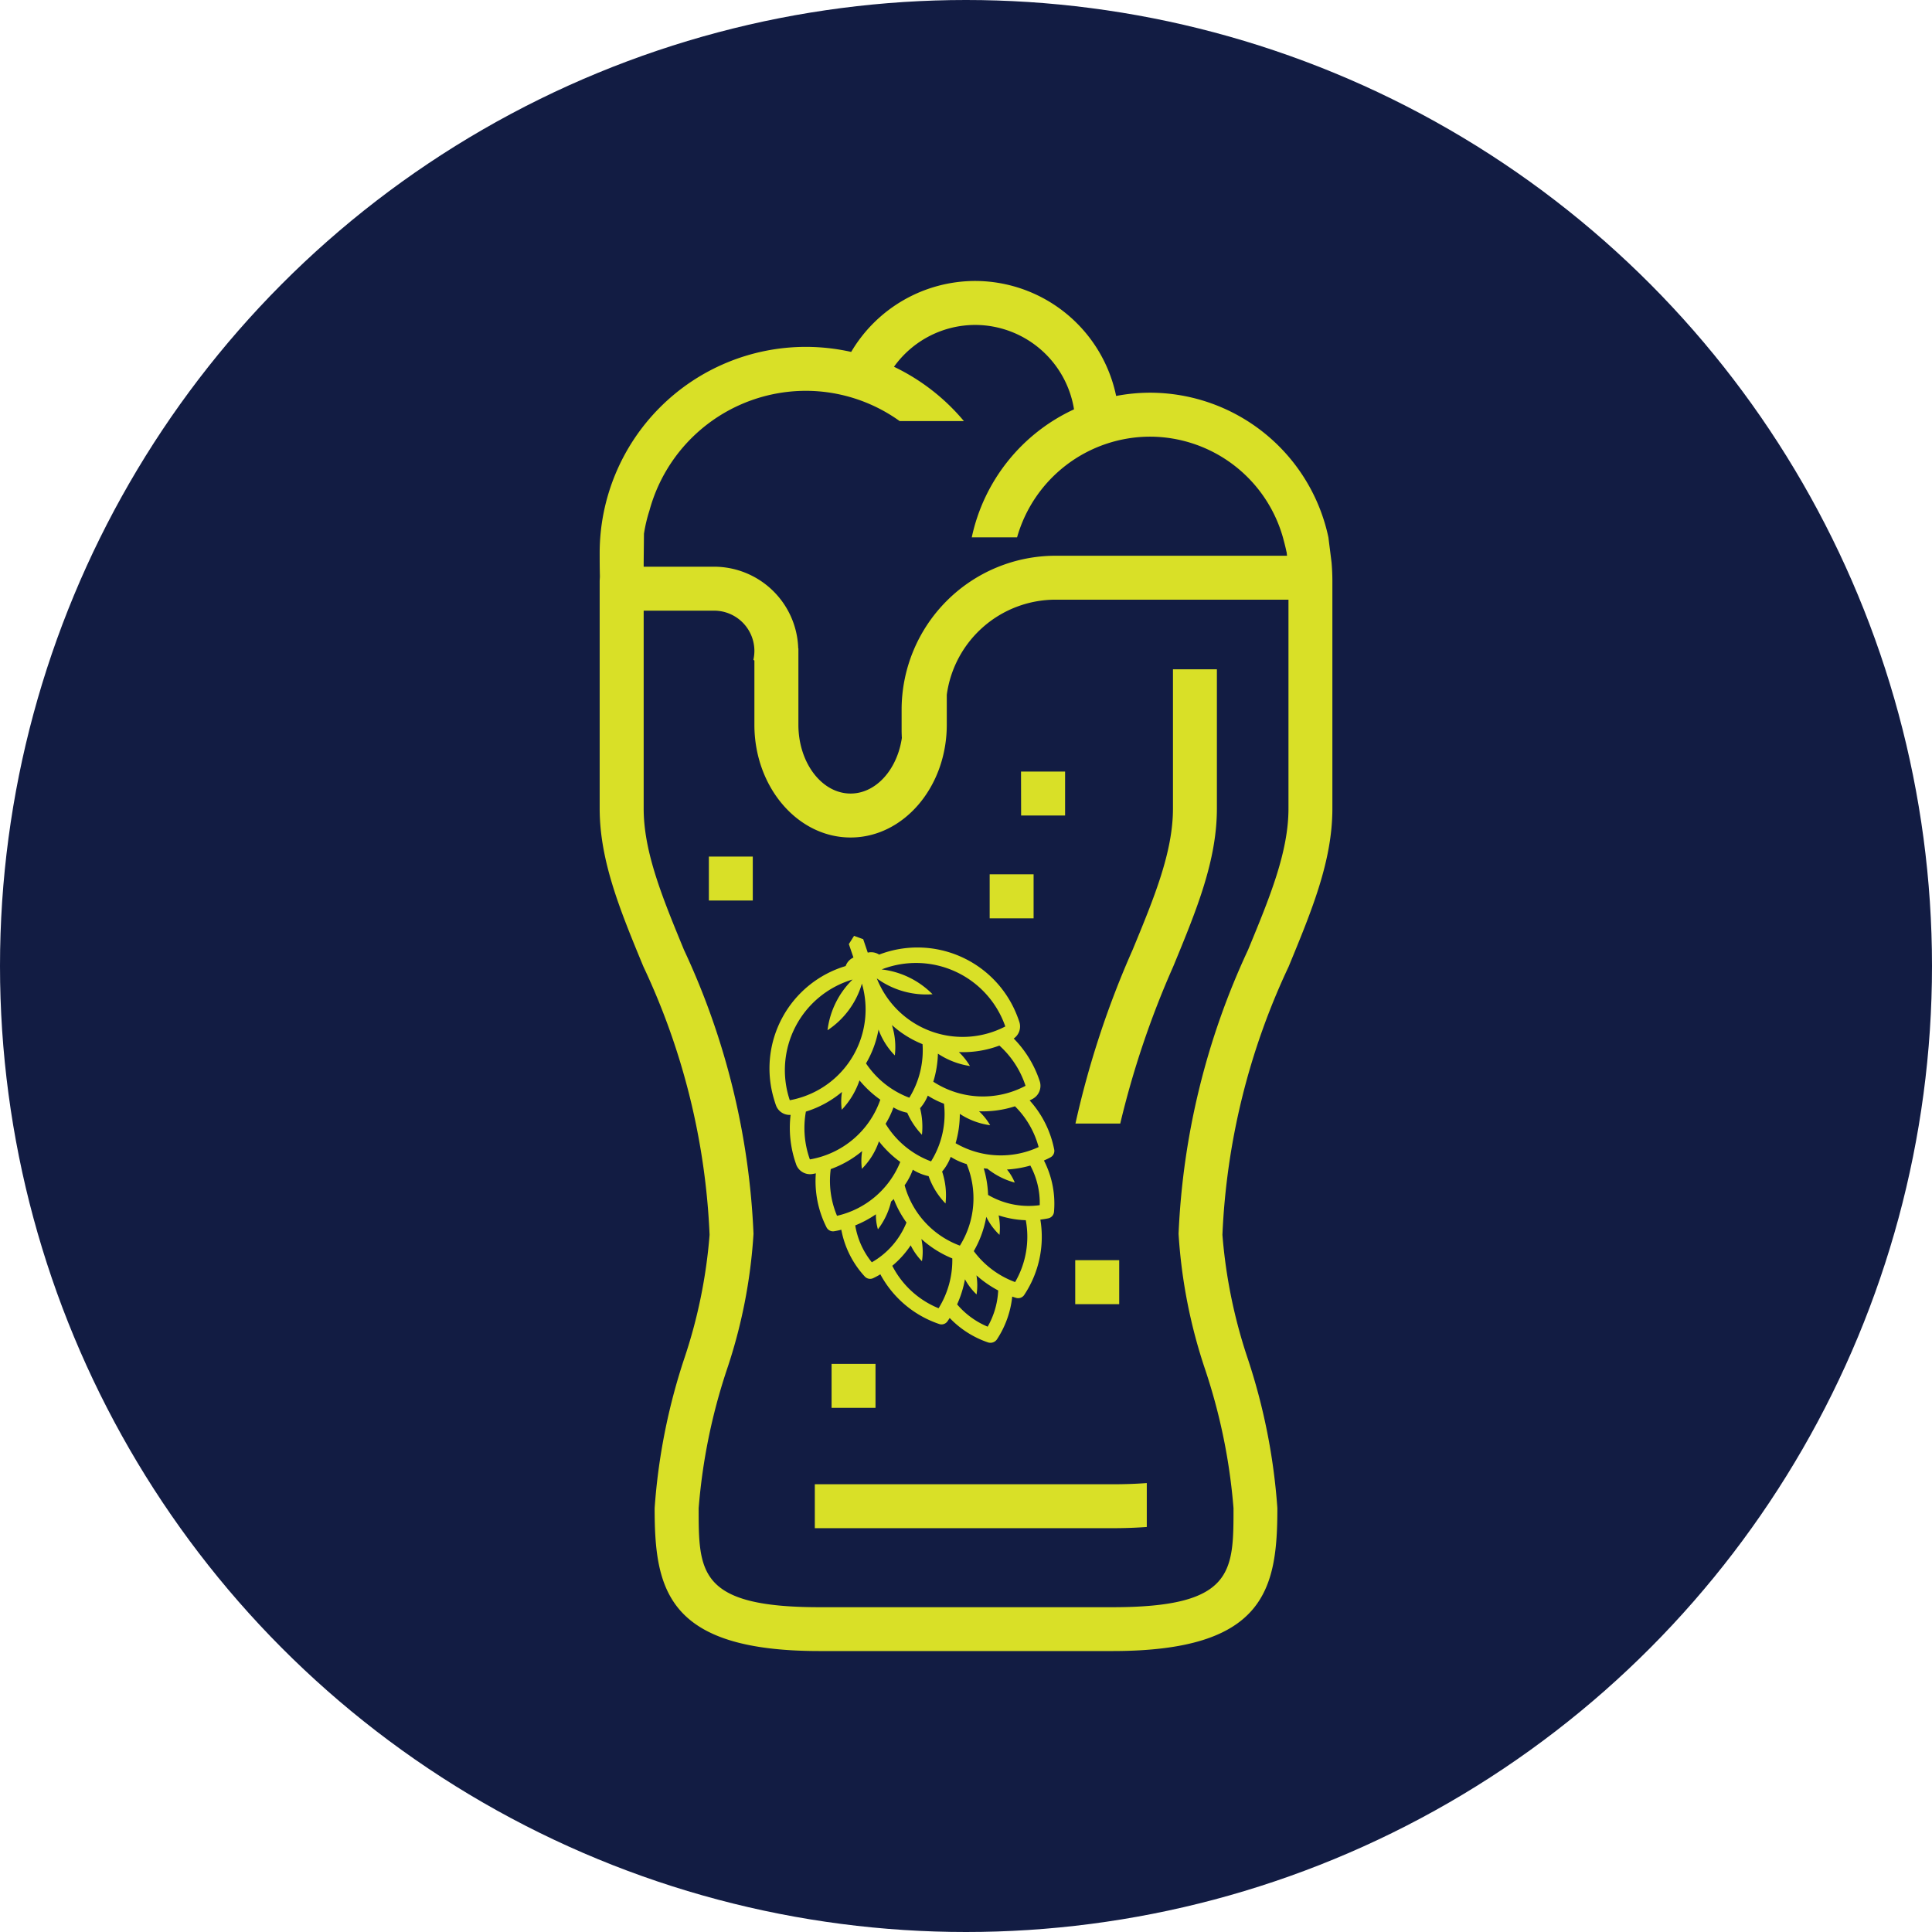 <svg xmlns="http://www.w3.org/2000/svg" xmlns:xlink="http://www.w3.org/1999/xlink" width="80" height="80" viewBox="0 0 80 80">
  <defs>
    <clipPath id="clip-path">
      <path id="Path_269" data-name="Path 269" d="M0,24.865H30.339v-56.73H0Z" transform="translate(0 31.865)" fill="#d9e027"/>
    </clipPath>
  </defs>
  <g id="Group_270" data-name="Group 270" transform="translate(-653 -1420)">
    <circle id="Ellipse_6" data-name="Ellipse 6" cx="40" cy="40" r="40" transform="translate(653 1420)" fill="#121c43"/>
    <g id="Group_291" data-name="Group 291" transform="translate(689.831 1528.5)">
      <g id="Group_290" data-name="Group 290" transform="translate(-12 -96.865)" clip-path="url(#clip-path)">
        <g id="Group_289" data-name="Group 289" transform="translate(0 -0.001)">
          <path id="Path_268" data-name="Path 268" d="M.8,9.574V1.383h2.92A1.669,1.669,0,0,1,5.385,3.051a1.75,1.75,0,0,1-.041.365c.012.011.028.025.041.034v2.66c0,2.573,1.787,4.666,3.983,4.666s3.983-2.094,3.983-4.666V4.868a4.55,4.55,0,0,1,4.5-3.94H27.5V9.574c0,1.805-.776,3.682-1.674,5.856a30.9,30.9,0,0,0-2.877,11.757,21.791,21.791,0,0,0,1.118,5.669,24.142,24.142,0,0,1,1.157,5.692c0,2.64,0,4.1-5.006,4.1H8.077c-5,0-5-1.456-5-4.1A24.142,24.142,0,0,1,4.23,32.855a21.791,21.791,0,0,0,1.118-5.669A30.827,30.827,0,0,0,2.469,15.429C1.574,13.256.8,11.379.8,9.574M27.419-1.064c.007.045.014.105.021.173H17.853a6.379,6.379,0,0,0-6.372,6.37v.833a5.892,5.892,0,0,0,.05.757v-.96c0,1.57-.97,2.847-2.163,2.847S7.207,7.68,7.207,6.109V2.949L7.2,2.942A3.491,3.491,0,0,0,3.717-.437H.8C.8-.8.808-1.284.812-1.8a6.167,6.167,0,0,1,.226-.958A6.717,6.717,0,0,1,7.511-7.72,6.673,6.673,0,0,1,11.4-6.467h2.66a8.627,8.627,0,0,0-2.895-2.249,4.14,4.14,0,0,1,3.358-1.732A4.154,4.154,0,0,1,18.62-6.953a7.577,7.577,0,0,0-4.234,5.3h1.876A5.734,5.734,0,0,1,21.77-5.822a5.734,5.734,0,0,1,5.5,4.171s.121.442.144.588M-1.013-.045c0,.073-.009.141-.009.215v9.4c0,2.165.839,4.2,1.809,6.548A28.88,28.88,0,0,1,3.529,27.228a21.276,21.276,0,0,1-1.052,5.136,25.238,25.238,0,0,0-1.223,6.183c0,3.351.5,5.916,6.826,5.916H20.214c6.324,0,6.826-2.565,6.826-5.916a25.238,25.238,0,0,0-1.223-6.183,21.363,21.363,0,0,1-1.052-5.136,28.944,28.944,0,0,1,2.742-11.106c.97-2.352,1.811-4.383,1.811-6.548V.17c0-.267-.012-.527-.034-.782h0l-.075-.6c-.007-.039-.009-.08-.016-.119l-.039-.319A7.559,7.559,0,0,0,21.77-7.642a7.475,7.475,0,0,0-1.406.135,5.975,5.975,0,0,0-5.838-4.762A5.969,5.969,0,0,0,9.393-9.331,8.622,8.622,0,0,0,7.511-9.54,8.541,8.541,0,0,0-1.022-1.008c0,.288,0,.62.009.963M20.534,22.62a37.462,37.462,0,0,1,2.193-6.5c.97-2.352,1.809-4.383,1.809-6.548V3.811H22.717V9.574c0,1.805-.774,3.682-1.672,5.856a38.063,38.063,0,0,0-2.366,7.191ZM8.079,37.557c-.066,0-.128,0-.192,0v1.819l.192,0H20.214c.511,0,.981-.018,1.419-.05V37.507c-.422.032-.892.05-1.419.05ZM18.67,30.1h1.821V28.278H18.67ZM15.127,14.124h1.819V12.3H15.127ZM8.581,34.392H10.4v-1.82H8.581ZM3.5,13.386H5.318v-1.82H3.5Zm12.929-3.52h1.821V8.045H16.425ZM6.851,21.657a3.913,3.913,0,0,1,2.6-5,3.54,3.54,0,0,0-1.038,2.1,3.485,3.485,0,0,0,1.424-1.93,3.82,3.82,0,0,1-2.6,4.736,3.406,3.406,0,0,1-.393.093m.839,2.452a3.85,3.85,0,0,1-.166-1.982,4.29,4.29,0,0,0,1.494-.814,2.621,2.621,0,0,0-.009.737,3.3,3.3,0,0,0,.735-1.216,4.433,4.433,0,0,0,.862.8,3.759,3.759,0,0,1-2.918,2.473m1.125,2.334a3.721,3.721,0,0,1-.26-1.933,4.327,4.327,0,0,0,1.3-.746,2.676,2.676,0,0,0-.011.735,2.934,2.934,0,0,0,.707-1.139,4.358,4.358,0,0,0,.883.853,3.719,3.719,0,0,1-2.621,2.231m.748.4a4.392,4.392,0,0,0,.865-.463A2.054,2.054,0,0,0,10.5,27a3.04,3.04,0,0,0,.545-1.148c.036-.036.075-.068.11-.105a4.28,4.28,0,0,0,.527.972,3.324,3.324,0,0,1-1.435,1.647,3.276,3.276,0,0,1-.687-1.529m1.533,1.675a3.942,3.942,0,0,0,.764-.849,2.569,2.569,0,0,0,.466.659A2.56,2.56,0,0,0,12.3,27.4a4.371,4.371,0,0,0,1.28.806,3.771,3.771,0,0,1-.568,2.063,3.739,3.739,0,0,1-1.917-1.757m2.683,1.6a4.491,4.491,0,0,0,.326-1.043,2.5,2.5,0,0,0,.481.627,2.494,2.494,0,0,0-.005-.789,4.514,4.514,0,0,0,.9.625,3.338,3.338,0,0,1-.436,1.5,3.355,3.355,0,0,1-1.259-.917m.684-2.211a4.357,4.357,0,0,0,.518-1.421,2.562,2.562,0,0,0,.547.746,2.554,2.554,0,0,0-.036-.806,3.969,3.969,0,0,0,1.125.2,3.74,3.74,0,0,1-.442,2.562,3.737,3.737,0,0,1-1.713-1.284m.593-2.336a4.358,4.358,0,0,0-.18-1.091c.05.009.1.011.151.016a3.069,3.069,0,0,0,1.134.575,2.1,2.1,0,0,0-.322-.541,4.376,4.376,0,0,0,.967-.164A3.272,3.272,0,0,1,17.2,26a3.321,3.321,0,0,1-2.142-.426m-1.341-2.14a4.39,4.39,0,0,0,.174-1.214,3.014,3.014,0,0,0,1.257.47,2.528,2.528,0,0,0-.461-.577,4.346,4.346,0,0,0,1.488-.207,3.746,3.746,0,0,1,.979,1.688,3.721,3.721,0,0,1-3.438-.16m-.924-2.544a4.306,4.306,0,0,0,.192-1.163,3.267,3.267,0,0,0,1.326.511,2.706,2.706,0,0,0-.459-.577,4.28,4.28,0,0,0,1.679-.269,3.841,3.841,0,0,1,1.082,1.666,3.756,3.756,0,0,1-3.821-.171M15.775,18.6a3.818,3.818,0,0,1-5.152-1.622,3.617,3.617,0,0,1-.169-.367,3.482,3.482,0,0,0,2.307.655,3.536,3.536,0,0,0-2.106-1.027,3.915,3.915,0,0,1,5.12,2.363m-3.831,5.93a2.042,2.042,0,0,0,.655.267,3.085,3.085,0,0,0,.7,1.131,3.077,3.077,0,0,0-.141-1.321A2.03,2.03,0,0,0,13.514,24a2.708,2.708,0,0,0,.661.3,3.7,3.7,0,0,1-.281,3.376,3.7,3.7,0,0,1-2.288-2.5,2.685,2.685,0,0,0,.338-.644m-1.127-1.9a3.615,3.615,0,0,0,.326-.68,1.79,1.79,0,0,0,.571.221,3.132,3.132,0,0,0,.609.912,3.162,3.162,0,0,0-.077-1.1,1.793,1.793,0,0,0,.319-.52,3.633,3.633,0,0,0,.671.335,3.711,3.711,0,0,1-.536,2.387,3.717,3.717,0,0,1-1.884-1.558m1.531-3.3a3.737,3.737,0,0,1-.547,2.222,3.741,3.741,0,0,1-1.793-1.421,4.271,4.271,0,0,0,.518-1.4A2.984,2.984,0,0,0,11.2,19.8a3.012,3.012,0,0,0-.121-1.259,4.245,4.245,0,0,0,1.268.792M7.112,24.31a.615.615,0,0,0,.68.4l.137-.027a4.239,4.239,0,0,0,.442,2.234.3.3,0,0,0,.319.162c.1-.016.2-.037.294-.061a3.909,3.909,0,0,0,.97,1.935.3.3,0,0,0,.354.068c.1-.048.2-.1.292-.158a4.343,4.343,0,0,0,2.435,2.058.3.3,0,0,0,.344-.11c.032-.046.062-.093.093-.139a3.957,3.957,0,0,0,1.592,1.013.327.327,0,0,0,.36-.121,3.963,3.963,0,0,0,.637-1.777c.053.018.107.036.16.052a.3.3,0,0,0,.336-.121,4.34,4.34,0,0,0,.669-3.119c.109-.014.219-.03.326-.053a.3.3,0,0,0,.239-.269,3.909,3.909,0,0,0-.417-2.126c.091-.041.182-.082.269-.13A.3.3,0,0,0,17.8,23.7a4.244,4.244,0,0,0-1.018-2.037c.041-.021.08-.039.125-.064a.615.615,0,0,0,.292-.735A4.537,4.537,0,0,0,16.123,19.1a.606.606,0,0,0,.233-.687c-.032-.1-.062-.18-.105-.288a4.424,4.424,0,0,0-5.7-2.5.611.611,0,0,0-.472-.082l-.189-.557c-.068-.023-.32-.116-.379-.137-.034.053-.176.281-.215.34l.19.557a.61.61,0,0,0-.322.353,4.425,4.425,0,0,0-2.98,5.469c.032.11.059.2.093.294a.6.6,0,0,0,.607.4,4.5,4.5,0,0,0,.23,2.049" transform="translate(1.022 12.269)" fill="#d9e027"/>
        </g>
      </g>
    </g>
  </g>
</svg>
